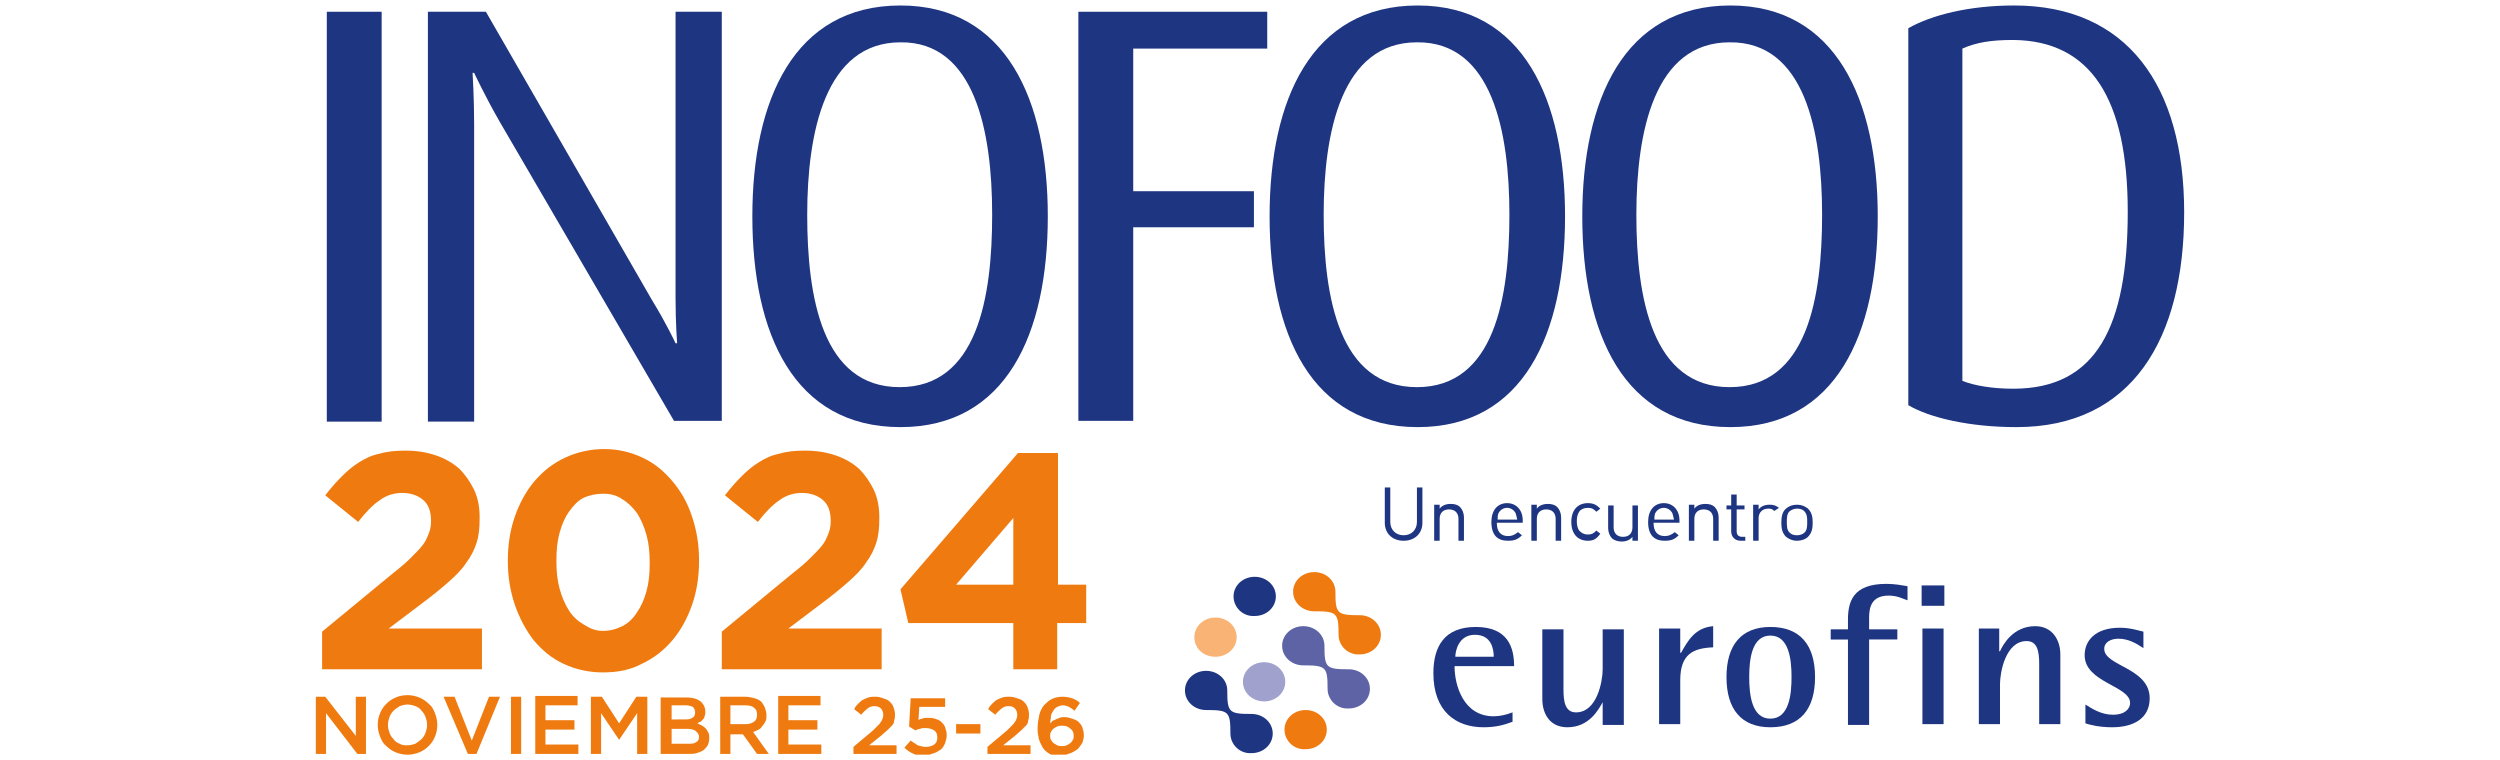 <?xml version="1.0" encoding="utf-8"?>
<!-- Generator: Adobe Illustrator 24.3.0, SVG Export Plug-In . SVG Version: 6.00 Build 0)  -->
<svg version="1.1" id="Capa_1" xmlns="http://www.w3.org/2000/svg" xmlns:xlink="http://www.w3.org/1999/xlink" x="0px" y="0px"
	 viewBox="0 0 319 97" style="enable-background:new 0 0 319 97;" xml:space="preserve">
<style type="text/css">
	.st0{fill:#1E3582;}
	.st1{clip-path:url(#SVGID_2_);fill:#1E3582;}
	.st2{clip-path:url(#SVGID_4_);fill:#1E3582;}
	.st3{clip-path:url(#SVGID_4_);fill:#A0A1CC;}
	.st4{clip-path:url(#SVGID_4_);fill:#5D63A4;}
	.st5{clip-path:url(#SVGID_4_);fill:#EF7B10;}
	.st6{clip-path:url(#SVGID_4_);fill:#F8B375;}
	.st7{clip-path:url(#SVGID_6_);fill:#1E3582;}
	.st8{clip-path:url(#SVGID_6_);fill:#EF7B10;}
</style>
<g>
	<rect x="41.7" y="1.5" class="st0" width="7" height="52.3"/>
	<g>
		<defs>
			<rect id="SVGID_1_" x="40.3" y="0.7" width="238.5" height="95.6"/>
		</defs>
		<clipPath id="SVGID_2_">
			<use xlink:href="#SVGID_1_"  style="overflow:visible;"/>
		</clipPath>
		<path class="st1" d="M92.1,53.7V1.5h-5.9v36.5c0,3.3,0.2,5.8,0.2,5.8h-0.2c0,0-1.1-2.4-3-5.5L62,1.5h-7.4v52.3h5.9v-38
			c0-3.3-0.2-6.5-0.2-6.5h0.2c0,0,1.4,3,3.3,6.3L86,53.7H92.1z"/>
		<path class="st1" d="M126.6,27.4c0,10.6-1.9,22-11.8,22S103,37.9,103,27.4s2.3-22,11.9-22C124.4,5.3,126.6,16.8,126.6,27.4
			 M133.7,27.6c0-14.8-5.3-26.9-18.8-26.9c-13.6,0-18.9,12.1-18.9,26.9c0,15,5.3,26.9,18.9,26.9C128.4,54.5,133.7,42.6,133.7,27.6"
			/>
	</g>
	<polygon class="st0" points="161.7,6.2 161.7,1.5 137.6,1.5 137.6,53.7 144.6,53.7 144.6,29 160,29 160,24.4 144.6,24.4 144.6,6.2 
			"/>
	<g>
		<defs>
			<rect id="SVGID_3_" x="40.3" y="0.7" width="238.5" height="95.6"/>
		</defs>
		<clipPath id="SVGID_4_">
			<use xlink:href="#SVGID_3_"  style="overflow:visible;"/>
		</clipPath>
		<path class="st2" d="M192.6,27.4c0,10.6-1.9,22-11.8,22c-9.9,0-11.9-11.4-11.9-22c0-10.6,2.3-22,11.9-22
			C190.4,5.3,192.6,16.8,192.6,27.4 M199.7,27.6c0-14.8-5.3-26.9-18.8-26.9c-13.6,0-18.9,12.1-18.9,26.9c0,15,5.3,26.9,18.9,26.9
			C194.4,54.5,199.7,42.6,199.7,27.6"/>
		<path class="st2" d="M232.5,27.4c0,10.6-1.9,22-11.8,22c-9.9,0-11.9-11.4-11.9-22c0-10.6,2.3-22,11.9-22
			C230.3,5.3,232.5,16.8,232.5,27.4 M239.6,27.6c0-14.8-5.3-26.9-18.8-26.9c-13.6,0-18.9,12.1-18.9,26.9c0,15,5.3,26.9,18.9,26.9
			C234.3,54.5,239.6,42.6,239.6,27.6"/>
		<path class="st2" d="M271.5,27c0,14.7-4,22.6-14.6,22.6c-2.7,0-5-0.4-6.5-1V6.2c1.8-0.8,3.7-1.1,6.5-1.1
			C266.8,5.2,271.5,12.6,271.5,27 M278.7,27.1c0-16.2-7.3-26.4-21.7-26.4c-5.7,0-10.5,1.2-13.5,2.9v48.1c2.7,1.6,7.8,2.8,13.8,2.8
			C272.1,54.5,278.7,43.2,278.7,27.1"/>
		<path class="st3" d="M158.6,87c0-1.4,1.2-2.5,2.7-2.5c1.5,0,2.7,1.1,2.7,2.5c0,1.4-1.2,2.5-2.7,2.5
			C159.8,89.5,158.6,88.4,158.6,87"/>
		<path class="st2" d="M157,93.6c0-2.8-0.2-3-3.1-3c-1.5,0-2.7-1.1-2.7-2.5c0-1.4,1.2-2.5,2.7-2.5c1.5,0,2.7,1.1,2.7,2.5
			c0,2.8,0.2,3,3.1,3c1.5,0,2.7,1.1,2.7,2.5c0,1.4-1.2,2.5-2.7,2.5C158.2,96.2,157,95,157,93.6"/>
		<path class="st4" d="M169.4,87.9c0-2.8-0.2-3-3.1-3c-1.5,0-2.7-1.1-2.7-2.5c0-1.4,1.2-2.5,2.7-2.5c1.5,0,2.7,1.1,2.7,2.5
			c0,2.8,0.2,3,3.1,3c1.5,0,2.7,1.1,2.7,2.5c0,1.4-1.2,2.5-2.7,2.5C170.6,90.5,169.4,89.3,169.4,87.9"/>
		<path class="st5" d="M170.8,81c0-2.8-0.2-3-3.1-3c-1.5,0-2.7-1.1-2.7-2.5c0-1.4,1.2-2.5,2.7-2.5c1.5,0,2.7,1.1,2.7,2.5
			c0,2.8,0.2,3,3.1,3c1.5,0,2.7,1.1,2.7,2.5c0,1.4-1.2,2.5-2.7,2.5C172,83.6,170.8,82.4,170.8,81"/>
		<path class="st5" d="M163.9,93.1c0-1.4,1.2-2.5,2.7-2.5c1.5,0,2.7,1.1,2.7,2.5c0,1.4-1.2,2.5-2.7,2.5
			C165.1,95.7,163.9,94.5,163.9,93.1"/>
		<path class="st6" d="M152.4,81.3c0-1.4,1.2-2.5,2.7-2.5c1.5,0,2.7,1.1,2.7,2.5c0,1.4-1.2,2.5-2.7,2.5
			C153.5,83.8,152.4,82.7,152.4,81.3"/>
		<path class="st2" d="M157.4,76.1c0-1.4,1.2-2.5,2.7-2.5c1.5,0,2.7,1.1,2.7,2.5c0,1.4-1.2,2.5-2.7,2.5
			C158.6,78.7,157.4,77.5,157.4,76.1"/>
		<path class="st2" d="M190.6,83.8c0-1-0.3-2.8-2.4-2.8c-2.1,0-2.5,2.1-2.5,2.8H190.6z M193,92.1c-1.1,0.4-2.1,0.7-3.7,0.7
			c-3.5,0-6.4-2-6.4-6.9c0-3.4,1.4-5.9,5.4-5.9c4.1,0,4.9,2.6,4.9,5h-7.6c0,2.4,1.1,6.4,5,6.4c0.8,0,1.6-0.2,2.4-0.5V92.1z"/>
		<path class="st2" d="M204.5,89.6L204.5,89.6c-0.5,0.9-1.7,3.2-4.5,3.2c-2.3,0-3.2-1.8-3.2-3.6v-8.9h2.7v7.7c0,1.5,0.2,2.9,1.6,2.9
			c2.7,0,3.4-4,3.4-5.5v-5.1h2.7v12.2h-2.7V89.6z"/>
		<path class="st2" d="M211.7,80.2h2.7v3.1h0.1c0.9-1.6,1.8-3.2,4.1-3.4v2.7c-2.6,0.1-4.2,0.9-4.2,4.2v5.6h-2.7V80.2z"/>
		<path class="st2" d="M225.9,91.7c2.4,0,2.7-3.1,2.7-5.3c0-2.2-0.3-5.3-2.7-5.3c-2.4,0-2.7,3.1-2.7,5.3
			C223.2,88.6,223.5,91.7,225.9,91.7 M220.3,86.4c0-4.1,1.9-6.4,5.6-6.4c3.8,0,5.7,2.3,5.7,6.4c0,4.1-1.9,6.4-5.7,6.4
			C222.2,92.8,220.3,90.5,220.3,86.4"/>
		<path class="st2" d="M235.8,81.6h-2.2v-1.3h2.2v-1.2c0-2.3,0.6-4.6,4.9-4.6c1.1,0,2.1,0.2,2.7,0.3v1.8c-0.6-0.2-1.3-0.6-2.4-0.6
			c-2.2,0-2.5,1.5-2.5,2.8v1.5h3.6v1.3h-3.6v10.9h-2.7V81.6z"/>
	</g>
	<path class="st0" d="M245.3,80.2h2.7v12.2h-2.7V80.2z M245.2,74.7h2.9v2.6h-2.9V74.7z"/>
	<g>
		<defs>
			<rect id="SVGID_5_" x="40.3" y="0.7" width="238.5" height="95.6"/>
		</defs>
		<clipPath id="SVGID_6_">
			<use xlink:href="#SVGID_5_"  style="overflow:visible;"/>
		</clipPath>
		<path class="st7" d="M252.4,80.2h2.7v2.9h0.1c0.4-0.9,1.7-3.2,4.5-3.2c2.2,0,3.2,1.8,3.2,3.6v8.9h-2.7v-7.7c0-1.5-0.2-2.9-1.6-2.9
			c-2.7,0-3.4,4-3.4,5.5v5.1h-2.7V80.2z"/>
		<path class="st7" d="M273.5,82.7c-0.9-0.6-1.9-1.2-3.2-1.2c-0.9,0-1.8,0.4-1.8,1.3c0,2.2,5.8,2.4,5.8,6.3c0,2.6-2.1,3.7-4.8,3.7
			c-1.6,0-2.8-0.3-3.4-0.5v-2.4c0.8,0.5,2,1.3,3.5,1.3c1.6,0,2.2-0.8,2.2-1.5c0-2.2-5.8-2.6-5.8-6.1c0-1.8,1.3-3.5,4.5-3.5
			c1.4,0,2.5,0.4,3,0.5V82.7z"/>
		<path class="st7" d="M179.1,69c-1.4,0-2.4-0.9-2.4-2.3v-4.5h0.7v4.4c0,1,0.7,1.7,1.7,1.7c1,0,1.7-0.7,1.7-1.7v-4.4h0.7v4.5
			C181.5,68.1,180.5,69,179.1,69"/>
		<path class="st7" d="M186.1,69v-2.8c0-0.8-0.5-1.2-1.2-1.2s-1.2,0.4-1.2,1.2V69h-0.7v-4.6h0.7v0.5c0.3-0.4,0.8-0.6,1.4-0.6
			c0.5,0,0.9,0.1,1.2,0.4c0.3,0.3,0.5,0.8,0.5,1.3v3H186.1z"/>
		<path class="st7" d="M193.4,65.5c-0.2-0.4-0.6-0.7-1.1-0.7s-0.9,0.3-1.1,0.7c-0.1,0.3-0.1,0.4-0.1,0.8h2.5
			C193.5,65.9,193.5,65.8,193.4,65.5 M191,66.8c0,1,0.5,1.6,1.4,1.6c0.6,0,0.9-0.2,1.3-0.5l0.5,0.4c-0.5,0.5-0.9,0.7-1.8,0.7
			c-1.3,0-2.1-0.7-2.1-2.4c0-1.5,0.8-2.4,2-2.4c1.2,0,2,0.9,2,2.2v0.3H191z"/>
		<path class="st7" d="M198.5,69v-2.8c0-0.8-0.5-1.2-1.2-1.2c-0.7,0-1.2,0.4-1.2,1.2V69h-0.7v-4.6h0.7v0.5c0.3-0.4,0.8-0.6,1.4-0.6
			c0.5,0,0.9,0.1,1.2,0.4c0.3,0.3,0.5,0.8,0.5,1.3v3H198.5z"/>
		<path class="st7" d="M202.6,69c-1.2,0-2.1-0.8-2.1-2.4s0.9-2.4,2.1-2.4c0.7,0,1.1,0.2,1.6,0.7l-0.5,0.4c-0.4-0.4-0.6-0.5-1.1-0.5
			c-0.5,0-0.9,0.2-1.1,0.5c-0.2,0.3-0.3,0.7-0.3,1.2s0.1,0.9,0.3,1.2c0.3,0.3,0.6,0.5,1.1,0.5c0.5,0,0.7-0.1,1.1-0.5l0.5,0.4
			C203.7,68.8,203.3,69,202.6,69"/>
		<path class="st7" d="M208.3,69v-0.5c-0.3,0.4-0.8,0.6-1.4,0.6c-0.5,0-1-0.2-1.2-0.4c-0.3-0.3-0.5-0.8-0.5-1.3v-2.9h0.7v2.8
			c0,0.8,0.5,1.2,1.2,1.2c0.7,0,1.2-0.4,1.2-1.2v-2.8h0.7V69H208.3z"/>
		<path class="st7" d="M213.4,65.5c-0.2-0.4-0.6-0.7-1.1-0.7c-0.5,0-0.9,0.3-1.1,0.7c-0.1,0.3-0.1,0.4-0.1,0.8h2.5
			C213.5,65.9,213.5,65.8,213.4,65.5 M211,66.8c0,1,0.5,1.6,1.4,1.6c0.6,0,0.9-0.2,1.3-0.5l0.5,0.4c-0.5,0.5-0.9,0.7-1.8,0.7
			c-1.3,0-2.1-0.7-2.1-2.4c0-1.5,0.8-2.4,2-2.4c1.2,0,2,0.9,2,2.2v0.3H211z"/>
		<path class="st7" d="M218.6,69v-2.8c0-0.8-0.5-1.2-1.2-1.2c-0.7,0-1.2,0.4-1.2,1.2V69h-0.7v-4.6h0.7v0.5c0.3-0.4,0.8-0.6,1.4-0.6
			c0.5,0,0.9,0.1,1.2,0.4c0.3,0.3,0.5,0.8,0.5,1.3v3H218.6z"/>
		<path class="st7" d="M222.1,69c-0.8,0-1.2-0.6-1.2-1.2v-2.8h-0.6v-0.5h0.6v-1.4h0.7v1.4h1v0.5h-1v2.8c0,0.4,0.2,0.7,0.7,0.7h0.4
			V69H222.1z"/>
		<path class="st7" d="M226.4,65.2c-0.3-0.3-0.5-0.3-0.8-0.3c-0.7,0-1.2,0.5-1.2,1.2V69h-0.7v-4.6h0.7v0.6c0.3-0.4,0.8-0.6,1.4-0.6
			c0.5,0,0.8,0.1,1.2,0.4L226.4,65.2z"/>
		<path class="st7" d="M230.2,65.2c-0.2-0.2-0.5-0.3-0.9-0.3c-0.3,0-0.6,0.1-0.9,0.3c-0.4,0.3-0.4,0.9-0.4,1.4s0,1.1,0.4,1.4
			c0.2,0.2,0.5,0.3,0.9,0.3c0.3,0,0.7-0.1,0.9-0.3c0.4-0.3,0.4-0.9,0.4-1.4S230.6,65.6,230.2,65.2 M230.7,68.5
			c-0.3,0.3-0.8,0.5-1.4,0.5c-0.6,0-1-0.2-1.4-0.5c-0.5-0.5-0.6-1.1-0.6-1.8c0-0.7,0.1-1.4,0.6-1.8c0.3-0.3,0.8-0.5,1.4-0.5
			c0.6,0,1,0.2,1.4,0.5c0.5,0.5,0.6,1.1,0.6,1.8C231.3,67.4,231.2,68,230.7,68.5"/>
		<path class="st8" d="M136.6,96.1c0.3-0.1,0.6-0.3,0.9-0.5c0.2-0.2,0.4-0.5,0.6-0.8c0.1-0.3,0.2-0.6,0.2-1v0c0-0.4-0.1-0.7-0.2-1
			c-0.1-0.3-0.3-0.5-0.5-0.7c-0.2-0.2-0.5-0.3-0.8-0.4c-0.3-0.1-0.6-0.2-1-0.2c-0.2,0-0.4,0-0.6,0.1s-0.3,0.1-0.5,0.2
			c-0.1,0.1-0.3,0.1-0.4,0.2c-0.1,0.1-0.2,0.2-0.3,0.3c0-0.3,0.1-0.6,0.1-0.9s0.2-0.5,0.3-0.7c0.1-0.2,0.3-0.4,0.5-0.5
			c0.2-0.1,0.5-0.2,0.7-0.2c0.3,0,0.6,0.1,0.8,0.2c0.2,0.1,0.5,0.3,0.7,0.5l0.7-1c-0.3-0.3-0.7-0.5-1-0.6s-0.8-0.2-1.2-0.2
			c-0.5,0-1,0.1-1.4,0.3c-0.4,0.2-0.7,0.5-1,0.8c-0.3,0.4-0.5,0.8-0.6,1.3c-0.1,0.5-0.2,1-0.2,1.6v0c0,0.4,0,0.7,0.1,1
			c0,0.3,0.1,0.5,0.2,0.8c0.1,0.2,0.2,0.4,0.3,0.6c0.1,0.2,0.2,0.3,0.4,0.5c0.2,0.2,0.5,0.4,0.9,0.6c0.3,0.1,0.7,0.2,1.2,0.2
			C135.9,96.3,136.3,96.2,136.6,96.1 M134.9,95.1c-0.2-0.1-0.3-0.2-0.5-0.3c-0.1-0.1-0.2-0.3-0.3-0.4c-0.1-0.2-0.1-0.3-0.1-0.5v0
			c0-0.2,0-0.3,0.1-0.5c0.1-0.2,0.2-0.3,0.3-0.4c0.1-0.1,0.3-0.2,0.5-0.3c0.2-0.1,0.4-0.1,0.6-0.1c0.5,0,0.8,0.1,1.1,0.4
			c0.3,0.2,0.4,0.5,0.4,0.9v0c0,0.2,0,0.4-0.1,0.5c-0.1,0.2-0.2,0.3-0.3,0.4c-0.1,0.1-0.3,0.2-0.5,0.3c-0.2,0.1-0.4,0.1-0.6,0.1
			S135.1,95.2,134.9,95.1 M126.2,96.2h5.3v-1.1H128l1.5-1.2c0.3-0.3,0.6-0.5,0.8-0.7c0.2-0.2,0.4-0.4,0.6-0.6
			c0.2-0.2,0.3-0.4,0.3-0.7c0.1-0.2,0.1-0.5,0.1-0.8v0c0-0.3-0.1-0.6-0.2-0.9c-0.1-0.3-0.3-0.5-0.5-0.7c-0.2-0.2-0.5-0.3-0.8-0.4
			c-0.3-0.1-0.6-0.2-1-0.2c-0.3,0-0.6,0-0.9,0.1c-0.3,0.1-0.5,0.2-0.7,0.3c-0.2,0.1-0.4,0.3-0.6,0.5c-0.2,0.2-0.4,0.4-0.5,0.7
			l0.9,0.7c0.3-0.4,0.6-0.6,0.8-0.8c0.3-0.2,0.5-0.3,0.9-0.3s0.6,0.1,0.8,0.3c0.2,0.2,0.3,0.5,0.3,0.8c0,0.2,0,0.3-0.1,0.5
			c0,0.1-0.1,0.3-0.2,0.4c-0.1,0.2-0.2,0.3-0.4,0.5c-0.2,0.2-0.4,0.4-0.6,0.6l-2.5,2.1V96.2z M122,93.6h3.1v-1.2H122V93.6z
			 M119.2,96.1c0.3-0.1,0.6-0.3,0.9-0.5c0.2-0.2,0.4-0.5,0.5-0.8c0.1-0.3,0.2-0.6,0.2-1v0c0-0.4-0.1-0.7-0.2-1
			c-0.1-0.3-0.3-0.5-0.5-0.7c-0.2-0.2-0.5-0.3-0.8-0.4c-0.3-0.1-0.6-0.1-1-0.1c-0.2,0-0.5,0-0.6,0.1c-0.2,0-0.4,0.1-0.5,0.2l0.1-1.7
			h3.3v-1.1h-4.4l-0.2,3.6l0.8,0.5c0.2-0.1,0.4-0.2,0.6-0.2c0.2-0.1,0.5-0.1,0.7-0.1c0.4,0,0.8,0.1,1.1,0.3c0.3,0.2,0.4,0.5,0.4,0.9
			v0c0,0.4-0.1,0.7-0.4,0.9c-0.3,0.2-0.6,0.3-1.1,0.3c-0.3,0-0.7-0.1-1-0.2c-0.3-0.2-0.6-0.4-0.9-0.6l-0.8,0.9
			c0.3,0.3,0.7,0.6,1.2,0.8c0.4,0.2,0.9,0.3,1.5,0.3C118.5,96.3,118.9,96.2,119.2,96.1 M109.1,96.2h5.3v-1.1h-3.5l1.5-1.2
			c0.3-0.3,0.6-0.5,0.8-0.7c0.2-0.2,0.4-0.4,0.6-0.6c0.2-0.2,0.3-0.4,0.3-0.7c0.1-0.2,0.1-0.5,0.1-0.8v0c0-0.3-0.1-0.6-0.2-0.9
			c-0.1-0.3-0.3-0.5-0.5-0.7c-0.2-0.2-0.5-0.3-0.8-0.4c-0.3-0.1-0.6-0.2-1-0.2c-0.3,0-0.6,0-0.9,0.1c-0.3,0.1-0.5,0.2-0.7,0.3
			c-0.2,0.1-0.4,0.3-0.6,0.5c-0.2,0.2-0.4,0.4-0.5,0.7l0.9,0.7c0.3-0.4,0.6-0.6,0.8-0.8c0.3-0.2,0.5-0.3,0.9-0.3
			c0.3,0,0.6,0.1,0.8,0.3c0.2,0.2,0.3,0.5,0.3,0.8c0,0.2,0,0.3-0.1,0.5c0,0.1-0.1,0.3-0.2,0.4c-0.1,0.2-0.2,0.3-0.4,0.5
			c-0.2,0.2-0.4,0.4-0.6,0.6l-2.5,2.1V96.2z M99.4,96.2h5.4V95h-4.2v-1.9h3.7v-1.2h-3.7V90h4.1v-1.2h-5.4V96.2z M91.9,96.2h1.3v-2.5
			h1.6h0l1.8,2.5h1.5l-2-2.8c0.3-0.1,0.5-0.2,0.7-0.3c0.2-0.1,0.4-0.3,0.5-0.5c0.2-0.2,0.3-0.4,0.4-0.6c0.1-0.2,0.1-0.5,0.1-0.8v0
			c0-0.3-0.1-0.6-0.2-0.9c-0.1-0.3-0.3-0.5-0.4-0.7c-0.2-0.2-0.5-0.4-0.9-0.5c-0.4-0.1-0.8-0.2-1.2-0.2h-3.2V96.2z M93.2,92.5V90
			h1.9c0.5,0,0.9,0.1,1.1,0.3c0.3,0.2,0.4,0.5,0.4,0.9v0c0,0.4-0.1,0.7-0.4,0.9c-0.3,0.2-0.6,0.3-1.1,0.3H93.2z M84.4,96.2h3.4
			c0.4,0,0.8,0,1.1-0.1c0.3-0.1,0.6-0.2,0.9-0.4c0.2-0.2,0.4-0.4,0.5-0.6c0.1-0.2,0.2-0.5,0.2-0.9v0c0-0.2,0-0.5-0.1-0.7
			c-0.1-0.2-0.2-0.3-0.3-0.5c-0.1-0.1-0.3-0.3-0.5-0.4c-0.2-0.1-0.4-0.2-0.6-0.3c0.1-0.1,0.3-0.2,0.4-0.2c0.1-0.1,0.2-0.2,0.3-0.3
			c0.1-0.1,0.2-0.3,0.2-0.4c0.1-0.2,0.1-0.4,0.1-0.6v0c0-0.5-0.2-0.9-0.5-1.2c-0.4-0.4-1.1-0.6-1.9-0.6h-3.3V96.2z M85.7,92V90h1.8
			c0.4,0,0.7,0.1,0.9,0.2c0.2,0.2,0.3,0.4,0.3,0.7v0c0,0.3-0.1,0.6-0.4,0.7c-0.2,0.2-0.6,0.2-1,0.2H85.7z M85.7,95v-2h2
			c0.5,0,0.9,0.1,1.1,0.3c0.2,0.2,0.4,0.4,0.4,0.7v0c0,0.3-0.1,0.6-0.4,0.7c-0.2,0.2-0.6,0.2-1,0.2H85.7z M75.4,96.2h1.3V91l2.3,3.4
			h0l2.3-3.4v5.2h1.3v-7.3h-1.4L79,92.3l-2.2-3.4h-1.4V96.2z M68.4,96.2h5.4V95h-4.2v-1.9h3.7v-1.2h-3.7V90h4.1v-1.2h-5.4V96.2z
			 M65.2,96.2h1.3v-7.3h-1.3V96.2z M59.7,96.2h1.1l3-7.3h-1.4l-2.2,5.6l-2.2-5.6h-1.4L59.7,96.2z M53.5,96c0.5-0.2,0.9-0.5,1.2-0.8
			c0.3-0.3,0.6-0.7,0.8-1.2c0.2-0.5,0.3-0.9,0.3-1.5v0c0-0.5-0.1-1-0.3-1.5c-0.2-0.5-0.4-0.9-0.8-1.2c-0.3-0.3-0.7-0.6-1.2-0.8
			c-0.5-0.2-1-0.3-1.5-0.3s-1.1,0.1-1.5,0.3c-0.5,0.2-0.9,0.5-1.2,0.8c-0.3,0.3-0.6,0.7-0.8,1.2c-0.2,0.5-0.3,0.9-0.3,1.5v0
			c0,0.5,0.1,1,0.3,1.5s0.4,0.9,0.8,1.2c0.3,0.3,0.7,0.6,1.2,0.8c0.5,0.2,1,0.3,1.5,0.3S53,96.2,53.5,96 M51,94.9
			c-0.3-0.1-0.6-0.3-0.8-0.6c-0.2-0.2-0.4-0.5-0.5-0.8c-0.1-0.3-0.2-0.6-0.2-1v0c0-0.4,0.1-0.7,0.2-1s0.3-0.6,0.5-0.8
			c0.2-0.2,0.5-0.4,0.8-0.6c0.3-0.1,0.6-0.2,1-0.2c0.4,0,0.7,0.1,1,0.2c0.3,0.1,0.6,0.3,0.8,0.6c0.2,0.2,0.4,0.5,0.5,0.8
			c0.1,0.3,0.2,0.6,0.2,1v0c0,0.4-0.1,0.7-0.2,1c-0.1,0.3-0.3,0.6-0.5,0.8c-0.2,0.2-0.5,0.4-0.8,0.6c-0.3,0.1-0.6,0.2-1,0.2
			C51.6,95.1,51.3,95.1,51,94.9 M40.3,96.2h1.3V91l4,5.2h1.1v-7.3h-1.3v5l-3.9-5h-1.2V96.2z"/>
		<path class="st8" d="M129.2,85.4h5.7v-5.9h3.7v-4.9H135V57.8h-5.1l-15,17.4l1,4.3h13.4V85.4z M122,74.6l7.3-8.5v8.5H122z
			 M92.2,85.4h20.3v-5.2h-11.9l4.5-3.4c1.2-0.9,2.3-1.8,3.2-2.6c0.9-0.8,1.7-1.6,2.2-2.4c0.6-0.8,1-1.6,1.3-2.5
			c0.3-0.9,0.4-1.9,0.4-3.1V66c0-1.3-0.2-2.4-0.7-3.5c-0.5-1-1.1-1.9-1.9-2.7c-0.8-0.7-1.8-1.3-3-1.7c-1.2-0.4-2.4-0.6-3.9-0.6
			c-1.2,0-2.3,0.1-3.3,0.4c-1,0.2-1.8,0.6-2.6,1.1c-0.8,0.5-1.5,1.1-2.2,1.8c-0.7,0.7-1.4,1.5-2.1,2.4l4.2,3.4
			c1-1.3,1.9-2.2,2.8-2.8c0.8-0.6,1.8-0.9,2.8-0.9c1.1,0,2,0.3,2.7,0.9c0.7,0.6,1,1.5,1,2.7c0,0.6-0.1,1.1-0.3,1.6
			c-0.2,0.5-0.4,1-0.8,1.5c-0.4,0.5-0.9,1-1.5,1.6c-0.6,0.6-1.3,1.2-2.2,1.9l-9.1,7.5V85.4z M81.9,84.7c1.5-0.7,2.8-1.7,3.9-3
			c1.1-1.3,1.9-2.8,2.5-4.5s0.9-3.6,0.9-5.6v-0.1c0-2-0.3-3.8-0.9-5.6s-1.4-3.2-2.5-4.5c-1.1-1.3-2.3-2.3-3.8-3
			c-1.5-0.7-3.1-1.1-4.9-1.1c-1.8,0-3.5,0.4-5,1.1c-1.5,0.7-2.8,1.7-3.9,3c-1.1,1.3-1.9,2.8-2.5,4.5c-0.6,1.7-0.9,3.6-0.9,5.6v0.1
			c0,2,0.3,3.8,0.9,5.6c0.6,1.7,1.4,3.2,2.4,4.5c1.1,1.3,2.3,2.3,3.8,3c1.5,0.7,3.2,1.1,5,1.1C78.8,85.8,80.4,85.5,81.9,84.7
			 M74.5,79.7c-0.7-0.4-1.4-1-1.9-1.8c-0.5-0.8-0.9-1.7-1.2-2.8c-0.3-1.1-0.4-2.2-0.4-3.5v-0.1c0-1.3,0.1-2.4,0.4-3.5
			c0.3-1.1,0.7-2,1.2-2.7s1.1-1.4,1.9-1.8C75.2,63.2,76,63,77,63c0.9,0,1.7,0.2,2.4,0.7c0.7,0.4,1.4,1.1,1.9,1.8
			c0.5,0.8,0.9,1.7,1.2,2.8c0.3,1.1,0.4,2.2,0.4,3.5v0.1c0,1.3-0.1,2.4-0.4,3.5c-0.3,1.1-0.7,2-1.2,2.7c-0.5,0.8-1.1,1.4-1.9,1.8
			s-1.6,0.6-2.5,0.6S75.3,80.2,74.5,79.7 M41.2,85.4h20.3v-5.2H49.6l4.5-3.4c1.2-0.9,2.3-1.8,3.2-2.6c0.9-0.8,1.7-1.6,2.2-2.4
			c0.6-0.8,1-1.6,1.3-2.5c0.3-0.9,0.4-1.9,0.4-3.1V66c0-1.3-0.2-2.4-0.7-3.5c-0.5-1-1.1-1.9-1.9-2.7c-0.8-0.7-1.8-1.3-3-1.7
			c-1.2-0.4-2.4-0.6-3.9-0.6c-1.2,0-2.3,0.1-3.3,0.4c-1,0.2-1.8,0.6-2.6,1.1c-0.8,0.5-1.5,1.1-2.2,1.8c-0.7,0.7-1.4,1.5-2.1,2.4
			l4.2,3.4c1-1.3,1.9-2.2,2.8-2.8c0.8-0.6,1.8-0.9,2.8-0.9c1.1,0,2,0.3,2.7,0.9c0.7,0.6,1,1.5,1,2.7c0,0.6-0.1,1.1-0.3,1.6
			c-0.2,0.5-0.4,1-0.8,1.5c-0.4,0.5-0.9,1-1.5,1.6c-0.6,0.6-1.3,1.2-2.2,1.9l-9.1,7.5V85.4z"/>
	</g>
</g>
</svg>

